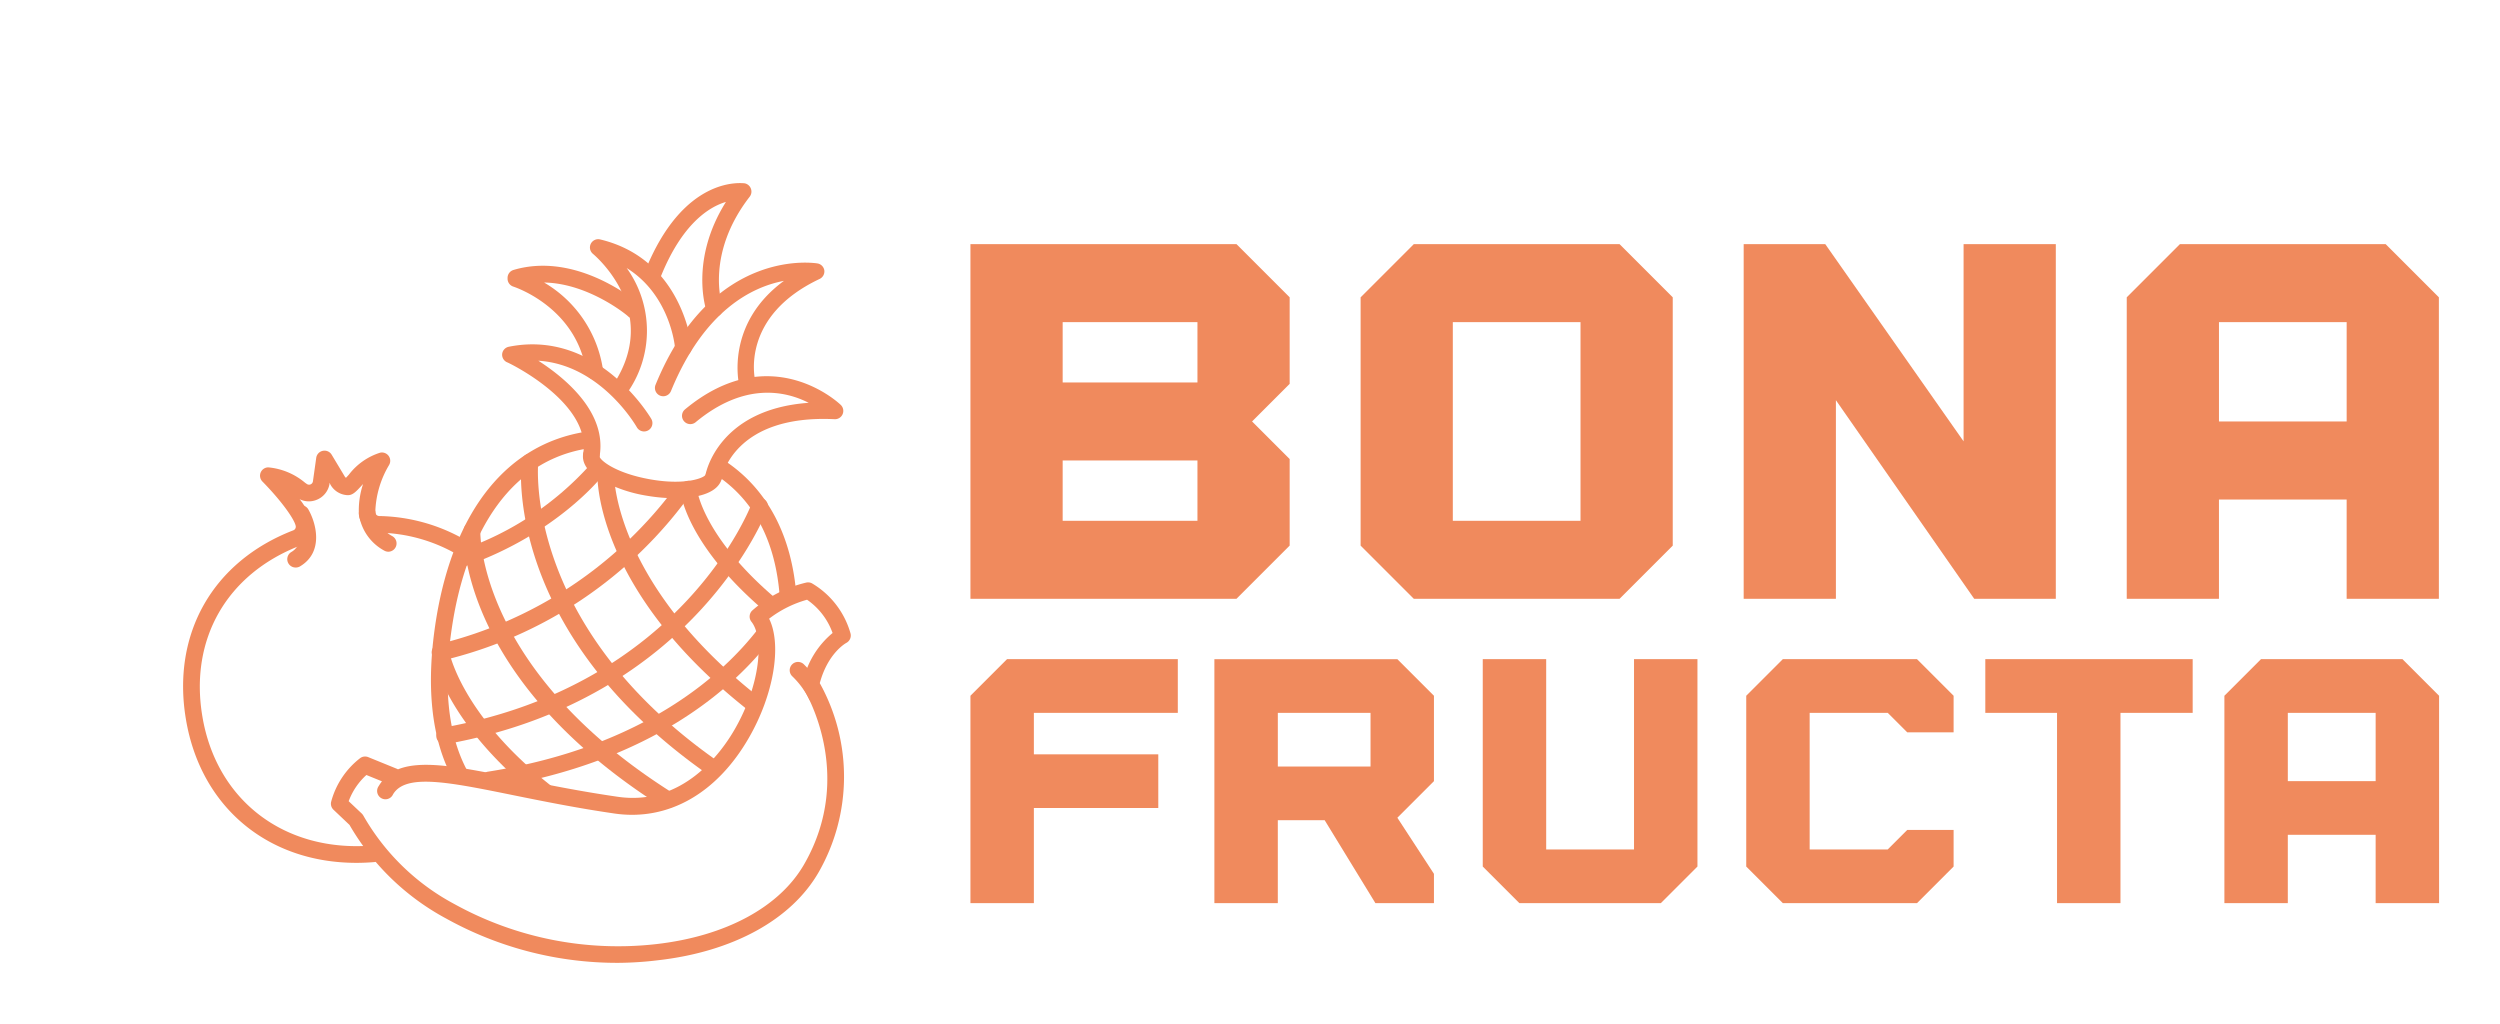 
        <svg xmlns="http://www.w3.org/2000/svg" xmlns:xlink="http://www.w3.org/1999/xlink" version="1.1" width="3153.994" 
        height="1291.481" viewBox="0 0 3153.994 1291.481">
			
			<g transform="scale(7.7) translate(10, 10)">
				<defs id="SvgjsDefs1526"></defs><g id="SvgjsG1527" featureKey="symbolFeature-0" transform="matrix(1.363,0,0,1.363,20.005,20.029)" fill="#f08a5d"><title xmlns="http://www.w3.org/2000/svg">Asset 12</title><g xmlns="http://www.w3.org/2000/svg" data-name="Layer 2"><g data-name="Layer 1"><path d="M63.79,36.18l-.17,0A1,1,0,0,1,62.81,35c0-.09,1.47-7.84,12.39-8.61-2.79-1.42-7.73-2.53-13.59,2.33a1,1,0,0,1-1.28-1.54c10.36-8.61,18.65-.61,18.73-.53a1,1,0,0,1-.75,1.71c-12.1-.59-13.52,6.9-13.53,7A1,1,0,0,1,63.79,36.18Z"></path><path d="M57.71,25.6a1,1,0,0,1-.37-.07,1,1,0,0,1-.55-1.31C63.65,7.46,76.16,9.62,76.28,9.64a1,1,0,0,1,.8.86,1,1,0,0,1-.57,1C67,16,68.7,23.41,68.77,23.73a1,1,0,1,1-1.94.48c0-.08-1.73-7.25,5.39-12.48-3.75.71-9.57,3.47-13.58,13.25A1,1,0,0,1,57.71,25.6Z"></path><path d="M63.88,16.1a1,1,0,0,1-.94-.67c-.1-.27-2.08-6.2,2.31-13.19-2,.59-5.32,2.61-7.92,9.2a1,1,0,0,1-1.86-.73C60.1-1,67.17,0,67.47,0a1,1,0,0,1,.77.62,1,1,0,0,1-.14,1c-5.31,6.87-3.36,12.88-3.27,13.13A1,1,0,0,1,64.21,16,1,1,0,0,1,63.88,16.1Z"></path><path d="M52.56,25.73a1,1,0,0,1-.84-1.55c5.75-8.72-2.12-15.41-2.45-15.69A1,1,0,0,1,49,7.28a1,1,0,0,1,1.13-.53c10,2.39,11,12.83,11,12.93a1,1,0,0,1-.92,1.08,1,1,0,0,1-1.08-.91c0-.31-.62-6.44-5.81-9.66a12.91,12.91,0,0,1,0,15.09A1,1,0,0,1,52.56,25.73Z"></path><path d="M49.47,23.58a1,1,0,0,1-1-.85C47.35,15,40,12.52,39.69,12.42a1,1,0,0,1-.69-1,1,1,0,0,1,.71-1c7.65-2.27,14.81,3.82,15.11,4.08a1,1,0,0,1-1.31,1.52c0-.05-4.71-4-10.12-4.09a14.61,14.61,0,0,1,7.07,10.42,1,1,0,0,1-.85,1.13Z"></path><path d="M49.08,33.66h-.17a1,1,0,0,1-.82-1.15c1-6.16-9.07-11-9.17-11a1,1,0,0,1-.57-1,1,1,0,0,1,.8-.86c10.78-2.16,17.07,8.57,17.13,8.68a1,1,0,1,1-1.74,1c-.2-.35-4.43-7.53-11.84-8,3.35,2.16,8.25,6.28,7.36,11.5A1,1,0,0,1,49.08,33.66Z"></path><path d="M72.72,50.65a1,1,0,0,1-1-.92c-.49-6.6-3-11.5-7.5-14.56a1,1,0,1,1,1.13-1.65c4.94,3.37,7.83,8.93,8.37,16.06a1,1,0,0,1-.92,1.07Z"></path><path d="M33.36,72.23a1,1,0,0,1-.88-.52c-2.7-4.9-3.37-11.53-2-19.71,2.18-12.79,8.54-20.65,17.9-22.13a1,1,0,1,1,.31,2C37.33,33.64,33.66,45.46,32.48,52.34c-1.32,7.72-.73,13.91,1.75,18.41a1,1,0,0,1-.39,1.36A1.07,1.07,0,0,1,33.36,72.23Z"></path><path d="M59.19,37.86a20.48,20.48,0,0,1-3.38-.29,17.06,17.06,0,0,1-5.39-1.79c-2.18-1.23-2.47-2.47-2.33-3.28a1,1,0,0,1,1.1-.78,1,1,0,0,1,.87,1.11c0,.4,1.8,2,6.09,2.76s6.56-.2,6.66-.58A1,1,0,0,1,64,34.24a1,1,0,0,1,.78,1.11C64.47,37.15,62,37.86,59.19,37.86Z"></path><path d="M70.63,51.74A1,1,0,0,1,70,51.5c-9.63-8.17-10.23-14.38-10.25-14.65a1,1,0,0,1,2-.16c0,.06.64,5.73,9.56,13.28a1,1,0,0,1,.11,1.41A1,1,0,0,1,70.63,51.74Z"></path><path d="M68.47,63.51a1,1,0,0,1-.61-.22C49.73,49,49.79,35.62,49.8,35.06a1,1,0,0,1,1-1,1,1,0,0,1,1,1c0,.17.05,13,17.3,26.62a1,1,0,0,1-.63,1.79Z"></path><path d="M63.54,71.2A1,1,0,0,1,63,71C38.68,53.93,40.58,34.24,40.68,33.41a1,1,0,0,1,2,.22c0,.19-1.82,19.39,21.45,35.75a1,1,0,0,1,.24,1.39A1,1,0,0,1,63.54,71.2Z"></path><path d="M58,75.05a.94.94,0,0,1-.53-.16C33.21,59.46,33.69,42.47,33.72,41.75a1,1,0,0,1,1.05-1,1,1,0,0,1,.95,1c0,.22-.34,16.62,22.86,31.37A1,1,0,0,1,58,75.05Z"></path><path d="M43.4,74.07a1,1,0,0,1-.62-.21C31.41,64.82,30,56.88,30,56.55a1,1,0,0,1,.83-1.15,1,1,0,0,1,1.14.83c0,.11,1.42,7.58,12.09,16.06a1,1,0,0,1,.16,1.41A1,1,0,0,1,43.4,74.07Z"></path><path d="M31,57.39a1,1,0,0,1-.23-2A50.19,50.19,0,0,0,59.35,36.28,1,1,0,0,1,61,37.37a51.27,51.27,0,0,1-29.85,20Z"></path><path d="M33.85,46a1,1,0,0,1-.34-1.94A36.94,36.94,0,0,0,48.92,33.84a1,1,0,1,1,1.57,1.23c-.22.28-5.54,7-16.3,10.86A1,1,0,0,1,33.85,46Z"></path><path d="M31.52,67.42a1,1,0,0,1-.17-2c28.8-5.17,36.9-26.7,37-26.92a1,1,0,1,1,1.88.68C70.13,39.42,61.63,62,31.7,67.4Z"></path><path d="M36.81,72.72a1,1,0,0,1-1-.85,1,1,0,0,1,.83-1.14c19.06-3,28.45-12,32.35-17a1,1,0,1,1,1.58,1.22C66.5,60.23,56.7,69.58,37,72.7Z"></path><path d="M20.83,81.69C10.2,81.69,2.09,75,.33,64.4-1.38,54.15,3.57,45.46,13.24,41.72a.46.46,0,0,0,.29-.54c-.17-.82-1.71-3-4-5.33a1,1,0,0,1,.71-1.7A8,8,0,0,1,14.66,36l.2.14a.47.47,0,0,0,.74-.29L16,33a1,1,0,0,1,.8-.84,1,1,0,0,1,1.05.46l1.58,2.63a.36.36,0,0,0,.15.15l.35-.38a7.58,7.58,0,0,1,3.77-2.64,1,1,0,0,1,1.05,1.5,11.64,11.64,0,0,0-1.65,5.7.49.49,0,0,0,.46.42,21.41,21.41,0,0,1,10.29,2.84,1,1,0,1,1-1,1.73A19.44,19.44,0,0,0,23.51,42a2.45,2.45,0,0,1-2.38-2.15,10.1,10.1,0,0,1,.5-3.7l-.21.23c-.63.68-1.05,1.15-1.68,1.11a2.48,2.48,0,0,1-2-1.21L17.59,36l0,.18A2.5,2.5,0,0,1,16,38.07a2.45,2.45,0,0,1-2-.1,8.25,8.25,0,0,1,1.48,2.81A2.46,2.46,0,0,1,14,43.58C5.23,47,.76,54.81,2.31,64.07,4,74.23,12.24,80.48,22.8,79.6a1,1,0,0,1,.17,2C22.25,81.66,21.53,81.69,20.83,81.69Z"></path><path d="M13.52,46.19a1,1,0,0,1-.86-.49A1,1,0,0,1,13,44.33c2-1.17.4-4,.34-4.09a1,1,0,1,1,1.73-1c.91,1.6,1.87,5.07-1,6.8A1,1,0,0,1,13.52,46.19Z"></path><path d="M24.67,44.29a1,1,0,0,1-.47-.12,5.9,5.9,0,0,1-3.07-4.41,1,1,0,0,1,2-.17,3.9,3.9,0,0,0,2,2.82,1,1,0,0,1-.48,1.88Z"></path><path d="M52.34,93.71a42.35,42.35,0,0,1-20.73-5.33A29.57,29.57,0,0,1,20,77.13l-1.91-1.81a1,1,0,0,1-.29-1,9.84,9.84,0,0,1,3.47-5.21,1,1,0,0,1,1-.12l3.44,1.4.12.06c2.94-1.2,7.78-.22,14.27,1.1,3.56.72,7.59,1.54,12.16,2.2,7.82,1.13,12.43-5.3,14.05-8.12,3.09-5.37,3.55-11,2-12.93a1,1,0,0,1,.1-1.34A15,15,0,0,1,74.9,48a1,1,0,0,1,.69.09,10.2,10.2,0,0,1,4.63,6,1,1,0,0,1-.5,1.16c-.09.05-2.22,1.24-3.19,4.84a23.14,23.14,0,0,1-.12,22.7c-3.28,5.73-10.33,9.59-19.34,10.61A41.54,41.54,0,0,1,52.34,93.71ZM19.9,74.28l1.59,1.5a1.24,1.24,0,0,1,.19.26A27.5,27.5,0,0,0,32.6,86.64a40.69,40.69,0,0,0,24.25,4.82c8.37-.95,14.87-4.46,17.82-9.63,6.23-10.87,0-20.91-.06-21a1,1,0,0,1-.13-.77,10.54,10.54,0,0,1,3.59-6A8.22,8.22,0,0,0,75,50.06a13.43,13.43,0,0,0-4.56,2.28C72,55.49,71,61.48,68,66.67c-3.86,6.7-9.71,10-16.08,9.1-4.62-.67-8.68-1.49-12.27-2.22-7.78-1.58-12.92-2.62-14.42-.09a1,1,0,1,1-1.72-1,5.72,5.72,0,0,1,.39-.57l-1.87-.76A8,8,0,0,0,19.9,74.28Z"></path><path d="M76.13,62.53a1,1,0,0,1-.92-.6,10.14,10.14,0,0,0-2-2.68,1,1,0,0,1,0-1.42,1,1,0,0,1,1.41,0A12,12,0,0,1,77,61.13a1,1,0,0,1-.51,1.31A1,1,0,0,1,76.13,62.53Z"></path></g></g></g><g id="SvgjsG1528" featureKey="nameFeature-0" transform="matrix(2.034,0,0,2.034,143.19,6.752)" fill="#f08a5d"><path d="M28.571 15.714 l0 6.971 l-3.029 3.029 l3.029 3.029 l0 6.971 l-4.286 4.286 l-21.429 0 l0 -28.571 l21.429 0 z M21.143 22.571 l0 -4.857 l-10.857 0 l0 4.857 l10.857 0 z M21.143 33.714 l0 -4.857 l-10.857 0 l0 4.857 l10.857 0 z M55.143 11.429 l4.286 4.286 l0 20 l-4.286 4.286 l-16.571 0 l-4.286 -4.286 l0 -20 l4.286 -4.286 l16.571 0 z M52 33.714 l0 -16 l-10.286 0 l0 16 l10.286 0 z M82.857 11.429 l7.429 0 l0 28.571 l-6.571 0 l-11.143 -16 l0 16 l-7.429 0 l0 -28.571 l6.571 0 l11.143 15.886 l0 -15.886 z M96 40 l0 -24.286 l4.286 -4.286 l16.571 0 l4.286 4.286 l0 24.286 l-7.429 0 l0 -8 l-10.286 0 l0 8 l-7.429 0 z M103.429 25.714 l10.286 0 l0 -8 l-10.286 0 l0 8 z"></path></g><g id="SvgjsG1529" featureKey="nameFeature-1" transform="matrix(1.399,0,0,1.399,145.003,82.012)" fill="#f08a5d"><path d="M27.143 17.714 l-16.857 0 l0 4.857 l14.571 0 l0 6.286 l-14.571 0 l0 11.143 l-7.429 0 l0 -24.286 l4.286 -4.286 l20 0 l0 6.286 z M57.142 15.714 l0 10 l-4.286 4.286 l4.286 6.571 l0 3.429 l-6.857 0 l-5.943 -9.714 l-5.486 0 l0 9.714 l-7.429 0 l0 -28.571 l21.429 0 z M49.714 24 l0 -6.286 l-10.857 0 l0 6.286 l10.857 0 z M62.857 35.714 l0 -24.286 l7.429 0 l0 22.286 l10.286 0 l0 -22.286 l7.429 0 l0 24.286 l-4.286 4.286 l-16.571 0 z M110.286 17.714 l-9.143 0 l0 16 l9.143 0 l2.286 -2.286 l5.429 0 l0 4.286 l-4.286 4.286 l-15.714 0 l-4.286 -4.286 l0 -20 l4.286 -4.286 l15.714 0 l4.286 4.286 l0 4.286 l-5.429 0 z M121.714 17.714 l0 -6.286 l24.286 0 l0 6.286 l-8.457 0 l0 22.286 l-7.429 0 l0 -22.286 l-8.4 0 z M149.714 40 l0 -24.286 l4.286 -4.286 l16.571 0 l4.286 4.286 l0 24.286 l-7.429 0 l0 -8 l-10.286 0 l0 8 l-7.429 0 z M157.143 25.714 l10.286 0 l0 -8 l-10.286 0 l0 8 z"></path></g>
			</g>
		</svg>
	